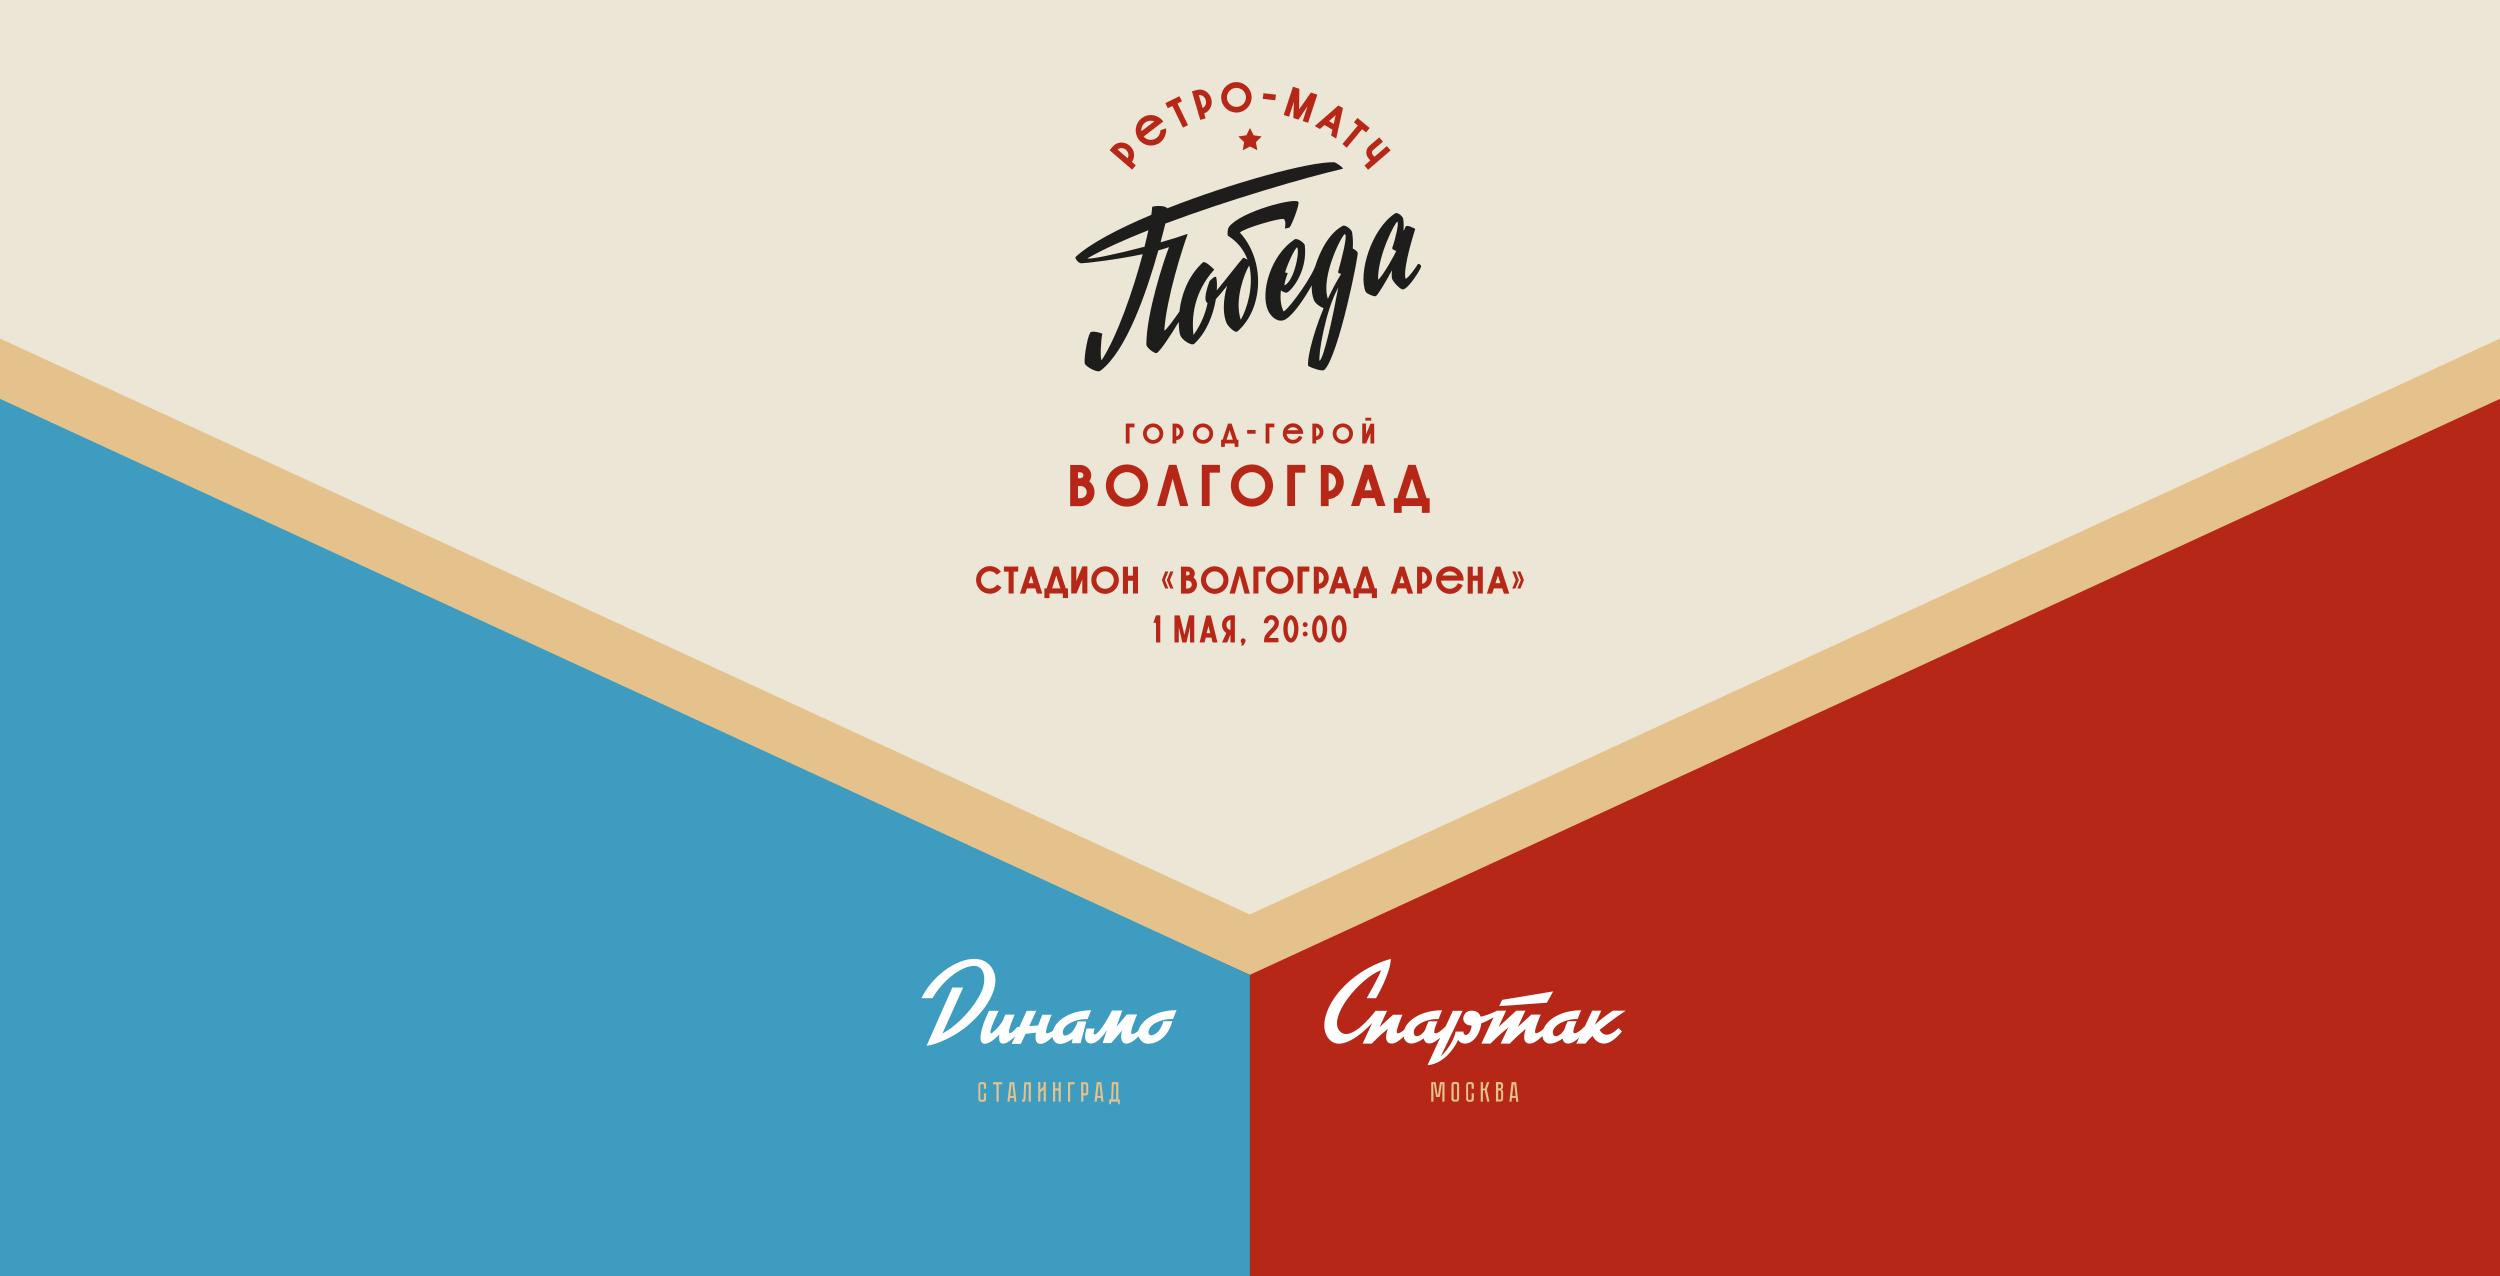 <?xml version="1.0" encoding="UTF-8"?> <!-- Generator: Adobe Illustrator 26.0.3, SVG Export Plug-In . SVG Version: 6.00 Build 0) --> <svg xmlns="http://www.w3.org/2000/svg" xmlns:xlink="http://www.w3.org/1999/xlink" id="Layer_1" x="0px" y="0px" viewBox="0 0 1920 980" style="enable-background:new 0 0 1920 980;" xml:space="preserve"><rect x="0" y="0" width="1920" height="980" fill="#333333" stroke="none"/> <style type="text/css"> .st0{fill:#B72718;} .st1{fill:#E5C28C;} .st2{fill:#EBE6D6;} .st3{fill:#3D9CBF;} .st4{fill:#1D1D1B;} .st5{fill-rule:evenodd;clip-rule:evenodd;fill:#FFFFFF;} .st6{fill:#FFFFFF;} </style> <polygon class="st0" points="-0.5,126 -0.5,537.2 960.1,980 1921.1,980 1920.7,126 "></polygon> <polygon class="st1" points="-1.1,101.2 -1.1,315.8 959.8,748.7 1921.1,305.8 1920.7,101.2 "></polygon> <polygon class="st2" points="-1.1,0 -1.1,259.5 959.8,702.3 1921.1,259.5 1920.7,0 "></polygon> <g> <polygon class="st0" points="960,98.3 962.8,103.9 969,104.8 964.5,109.2 965.6,115.4 960,112.5 954.4,115.4 955.5,109.2 951,104.8 957.2,103.9 "></polygon> <path class="st0" d="M867.6,111.9c-3.8-3.3-9.4-3.2-12.6,0.2l-2.8,3.3l17.3,14.9l2.8-3.3l-3-2.6 C872.1,120.7,871.4,115.1,867.6,111.9z M866,121.5l-7.7-6.6c1.7-1.6,4.5-1.5,6.5,0.2C866.7,116.9,867.2,119.6,866,121.5z M907.7,77.8l-1.9-3.9L895,79.2l1.9,3.9l3.5-1.7l8.1,16.6l3.9-1.9l-8.1-16.6L907.7,77.8z M919.5,69l-4.1,1.2l6.4,21.9l4.1-1.2 l-1.1-3.8c4.4-1.6,6.8-6.6,5.4-11.4C928.8,70.9,924.1,67.9,919.5,69z M923.6,82.9l-2.9-9.8c2.3-0.4,4.6,1.2,5.3,3.7 C926.8,79.4,925.7,82,923.6,82.9z M948.6,63.1c-6.4,0.5-11.2,6.2-10.7,12.6s6.2,11.2,12.6,10.7c6.4-0.5,11.2-6.2,10.7-12.6 C960.7,67.4,955,62.6,948.6,63.1z M950.2,82.1c-4,0.3-7.6-2.7-7.9-6.7c-0.3-4,2.7-7.6,6.7-7.9c4-0.3,7.6,2.7,7.9,6.7 S954.2,81.7,950.2,82.1z M969.8,75.9l9.6,1.1l0.5-4.3l-9.6-1.1L969.8,75.9z M1006.8,71.1L997.7,84l0.2-15.8l-4.9-1.6l-7.1,21.7 l4.1,1.3l3.7-11.5l-0.4,12.5l3.9,1.3l7-10.4l-3.7,11.5l4.1,1.3l7.1-21.6L1006.8,71.1z M1027.9,81l-18.1,15.8l3.9,2.3l3.5-3.1 l6.1,3.6l-1,4.5l3.9,2.3l5.2-23.4L1027.9,81z M1024.3,95.2l-3.6-2.2l5.1-4.5L1024.3,95.2z M1051.9,98.3l-9.3-7.7l-2.8,3.3l3,2.5 l-11.8,14.2l3.3,2.8l11.8-14.2l3,2.5L1051.9,98.3z M1065.1,112.2l-9.5,8.2l-1.4-1.6c-0.9-1-0.8-2.6,0.3-3.5l7.6-6.5l-2.8-3.3 l-7.6,6.5c-2.8,2.4-3.2,6.7-0.7,9.6l1.4,1.6l-4.5,3.9l2.8,3.3l17.3-14.9L1065.1,112.2z M891.2,100c0,2.3-1,4.5-2.9,5.9 c-3.1,2.4-7.5,1.9-10-1l15.1-11.6l-1.7-1.9c-4.2-3.8-10.5-4.1-14.9-0.6c-5.1,3.9-6.1,11.2-2.2,16.4c3.9,5.1,11.2,6.1,16.4,2.2 c3.3-2.6,5-6.7,4.5-10.8L891.2,100z M879.4,94.2c2.1-1.6,4.8-1.9,7.1-1l-9.9,7.6C876.3,98.3,877.3,95.8,879.4,94.2z"></path> <path class="st4" d="M1038.9,190.8c0.3-3.8,0.2-8-0.5-12.5c-0.3-1.8-5.2-6.1-7.3-4.8c-14.3,7.7-20.6,29.8-21.1,31.3 c-5.6,13.5-23.4,36-24.3,34.2c-2.2-4.5-2.6-10.2-2-16c1.3,1.1,3.8,2.1,4.7,1.7c3.4-1.4,15.9-16.2,13.7-36.2 c-0.1-1.9-5.7-5.9-7.8-4.7c-18.5,12.2-26.4,40.6-20.6,54.3c1.5,3.6,6,9.2,11.5,8c6.2-1.3,16-15.8,22.2-26.9 c-0.1,4.3,0.4,8.2,1.7,11.3c1.1,2.7,4.8,5.2,7.4,6.2c-9.7,23.5-13,42-11.7,44.4c2.6,1.6,10.8,4.4,12.3,3 c10.9-10.5,26.5-88.6,25.6-90.1C1042.7,193.4,1040.9,191.9,1038.9,190.8z M986.9,209.2c3.5-10.8,8.5-19.5,9.4-19.2 c2.1,5-3.1,26.4-9.7,29.1c-0.6,0.2,1-6.2,2.4-9.3C988.4,209.6,987.6,209.3,986.9,209.2z M1013.5,277.2c-1.4-2.8,4.1-38.2,14.3-56.4 C1023.2,245.5,1016.9,274,1013.5,277.2z M1029.8,210.7c-3.9,6.3-7.2,12.7-10,18.8c-5.8-17.4,11.5-50.4,13.1-49.7 c2.2,0.8-2.3,18.4-5,28C1026.9,211.2,1030,209.2,1029.8,210.7z M1089.1,202.6c-1,1.9-8.3,12.1-9.7,11.4c-2.1-8.7,7.3-37.4,7.5-38.2 c0,0-6.4-3.7-7.4-1.7c-0.3,0.5-0.6,1.2-1.6,3.4c0.2-3.1,0.2-6.2-0.2-9.2c-0.1-1.9-4.2-5.7-6.3-4.4c-18.5,12.2-28.4,46.5-22.6,60.2 c1,1.5,5.7,3.6,7.7,3.4c1.2,0,8-11.4,12.5-19.9c-0.2,2-0.2,3.9-0.1,5.7c0.2,2.6,6.4,9,8.4,9c4.2,0,14.2-16,14.1-17.7 C1091.4,203.3,1090,202.7,1089.1,202.6z M1069.3,190.2c-0.4,1.5,1.6,1.8,3,2.6c-0.5,1.5-9.9,18.8-13.9,22.1 c-0.7-17.9,13.4-45.2,14.8-44.6C1074.5,170.9,1072,182.6,1069.3,190.2z M985.7,168.2c2.4,0.6,1.1,7.3,1.1,7.3s2.8-0.4,3.5-0.8 c1.3-0.7,7.9-17.4,6.9-19.6c-2.3-3.7-44.5,7.3-53.4,19.2c-0.9,1.2-1.4,5.2-0.8,6.7c7.8,4.9,12.5,11.4,15.1,18.5 c-1.5-1-3.1-1.8-3.5-1.4c-1.3,1.3-15.7,19.7-20.1,24.9c0.3-4.2,0.1-7.7-0.4-9.8c-0.5-2.3-5,2.5-5.2,2.8c-4.8,13-2.8,15.5-2.2,16.2 c0.2,0.2,0.5,0.4,0.7,0.6c-1.5,7.1-4.5,15.7-10.8,24.5c-2.9-24.6,7.9-41.4,15.9-50.2c-1.4-1.6-7.3-7.3-8.9-5.4 c-11.9,11.1-16.5,25.8-17.8,37.6c-4.9,7-10.5,14.6-11.6,14.6c1.3-23.8,14.6-65.6,17.8-73.6c0.2-0.4-0.1-0.6-0.8-0.4 c-5.3,1.9-12.3,4.1-19.9,6.2c1.5-5.5,2.7-10.4,3.7-14.4c49-18.4,107.2-35.3,136.3-42.1c0.6-0.8-5.5-5-6.7-5 c-19.1-0.5-78.1,15.7-128.2,35.4c-1.1-2.1-8.2-2.2-11.5-1.2c-0.1,1.8-0.4,3.9-0.7,6.2c-25.4,10.7-47.2,22.1-58.2,32.4 c-0.6,0.8,2,4.8,4.4,4.8c3.4,0,26.7-2.7,47.2-7c-7.5,28.3-19.8,63.4-31.5,81.4c-1.3-0.5-0.7-15.6,0.5-20.3 c-1.5-0.9-8.1-2.5-9.3-0.9c-2.8,5-5.1,22.1-4.1,24.1c0.9,2,9.4,7.1,11.8,5.3c20-14.8,35.7-60.7,44.6-92.5c3-0.8,5.8-1.6,8.2-2.5 c-3.5,8.7-17.4,50.5-17.4,74.7c0,2.7,6.3,7,7.7,6.7c2.4-0.5,10.9-13.6,17.2-24c0,4.7,0.5,8.4,1.1,10.2c1.1,3.5,8.6,8.5,10.7,6.7 c10-9.2,14.8-23.1,16.7-34.4c1.8-1.9,4.5-5.1,8.6-10.2c-3.2,11-3.5,22.7,0,29.4c0.6,1.3,6,7.3,8,5.6c20.1-17.6,21.4-54.7,1.8-75.9 C955.8,175.1,982.6,167.4,985.7,168.2z M879,189.5c-21.7,5.7-43.6,10.3-43.7,8.8c12.1-6.9,28.4-14.3,46.7-21.5 C881.1,180.8,880.1,185.1,879,189.5z M952.9,245.6c-5-15,2.6-35.3,6.5-41.8C963.2,219.8,957.6,237.5,952.9,245.6z"></path> <g> <path class="st0" d="M836.5,369.7c1-1.3,1.6-2.9,1.6-4.6c0-4.4-3.8-8-8.4-8h-7.8v31.6h8.1c5.9,0,10.6-4.8,10.6-10.6 C840.6,374.6,839,371.6,836.5,369.7z M827.8,362.7h1.8c1.4,0,2.5,1,2.5,2.3c0,1.3-1.1,2.3-2.4,2.3h-1.8V362.7z M830,382.6h-2.1 v-9.3h2.1c2.6,0,4.6,2.1,4.6,4.6C834.6,380.5,832.5,382.6,830,382.6z M865.5,356.7c-8.9,0-16.2,7.2-16.2,16.2 c0,8.9,7.2,16.2,16.2,16.2c8.9,0,16.2-7.2,16.2-16.2C881.6,363.9,874.4,356.7,865.5,356.7z M865.5,383c-5.6,0-10.2-4.6-10.2-10.2 c0-5.6,4.6-10.2,10.2-10.2c5.6,0,10.2,4.6,10.2,10.2C875.7,378.4,871.1,383,865.5,383z M897.7,357l-9.1,31.6h6.3l5.7-21l5.7,21 h6.3l-9.1-31.6H897.7z M923,388.6h6V363h7.9v-6H923V388.6z M961.5,356.7c-8.9,0-16.2,7.2-16.2,16.2c0,8.9,7.2,16.2,16.2,16.2 c8.9,0,16.2-7.2,16.2-16.2C977.6,363.9,970.4,356.7,961.5,356.7z M961.5,383c-5.6,0-10.2-4.6-10.2-10.2c0-5.6,4.6-10.2,10.2-10.2 c5.6,0,10.2,4.6,10.2,10.2C971.7,378.4,967.1,383,961.5,383z M988.6,388.6h6V363h7.9v-6h-13.9V388.6z M1020.4,357.1h-6v31.6h6 v-5.4c6.5-0.4,11.6-6.1,11.6-13C1032,363.2,1026.9,357.4,1020.4,357.1z M1020.4,377.2v-14.1c3.2,0.4,5.6,3.4,5.6,7.1 C1026,373.8,1023.6,376.8,1020.4,377.2z M1047.9,357l-10.3,31.6h6.3l2-6.1h9.8l2,6.1h6.3l-10.3-31.6H1047.9z M1047.9,376.5 l2.9-8.9l2.9,8.9H1047.9z M1095.6,382.6l-8.4-25.6h-5.7l-8.4,25.6h-2.6v11.3h6v-5.3h0.9l0,0h13.7l0,0h0.9v5.3h6v-11.3H1095.6z M1079.5,382.6l4.9-15l4.9,15H1079.5z"></path> <g> <path class="st0" d="M871.3,325.3v2.9h-3.8v12.4h-2.9v-15.3H871.3z"></path> <path class="st0" d="M893.4,333c0,4.3-3.5,7.8-7.8,7.8c-4.3,0-7.8-3.5-7.8-7.8c0-4.3,3.5-7.8,7.8-7.8 C889.9,325.2,893.4,328.7,893.4,333z M890.5,333c0-2.7-2.2-4.9-4.9-4.9c-2.7,0-4.9,2.2-4.9,4.9c0,2.7,2.2,4.9,4.9,4.9 C888.3,337.9,890.5,335.7,890.5,333z"></path> <path class="st0" d="M903.4,338v2.6h-2.9v-15.3h2.9c3.1,0.2,5.6,3,5.6,6.3C909,335.1,906.5,337.8,903.4,338z M906.1,331.7 c0-1.8-1.2-3.2-2.7-3.4v6.8C904.9,334.9,906.1,333.4,906.1,331.7z"></path> <path class="st0" d="M931.7,333c0,4.3-3.5,7.8-7.8,7.8c-4.3,0-7.8-3.5-7.8-7.8c0-4.3,3.5-7.8,7.8-7.8 C928.2,325.2,931.7,328.7,931.7,333z M928.8,333c0-2.7-2.2-4.9-4.9-4.9c-2.7,0-4.9,2.2-4.9,4.9c0,2.7,2.2,4.9,4.9,4.9 C926.6,337.9,928.8,335.7,928.8,333z"></path> <path class="st0" d="M951.1,337.7v5.5h-2.9v-2.6h-0.4l0,0h-6.7l0,0h-0.4v2.6h-2.9v-5.5h1.2l4.1-12.4h2.8l4.1,12.4H951.1z M946.8,337.7l-2.4-7.3l-2.4,7.3H946.8z"></path> <path class="st0" d="M957.8,333.1v-2.9h6.5v2.9H957.8z"></path> <path class="st0" d="M978.7,325.3v2.9h-3.8v12.4H972v-15.3H978.7z"></path> <path class="st0" d="M997.6,334.7l2.7,1c-1.2,3-4.1,5-7.3,5c-4.3,0-7.8-3.5-7.8-7.8c0-4.3,3.5-7.8,7.8-7.8c3.8,0,7,2.7,7.7,6.4 l0.2,1.7h-12.8c0.2,2.6,2.3,4.6,4.9,4.6C995,337.9,996.8,336.6,997.6,334.7z M988.8,330.4h8.4c-0.9-1.4-2.4-2.3-4.2-2.3 C991.2,328.1,989.7,329,988.8,330.4z"></path> <path class="st0" d="M1010.8,338v2.6h-2.9v-15.3h2.9c3.1,0.2,5.6,3,5.6,6.3C1016.4,335.1,1013.9,337.8,1010.8,338z M1013.5,331.7 c0-1.8-1.2-3.2-2.7-3.4v6.8C1012.3,334.9,1013.5,333.4,1013.5,331.7z"></path> <path class="st0" d="M1039.1,333c0,4.3-3.5,7.8-7.8,7.8c-4.3,0-7.8-3.5-7.8-7.8c0-4.3,3.5-7.8,7.8-7.8 C1035.6,325.2,1039.1,328.7,1039.1,333z M1036.2,333c0-2.7-2.2-4.9-4.9-4.9c-2.7,0-4.9,2.2-4.9,4.9c0,2.7,2.2,4.9,4.9,4.9 C1034,337.9,1036.2,335.7,1036.2,333z"></path> <path class="st0" d="M1055.4,325.3v15.3h-2.9v-7.9l-3.3,7.9l-1,0h-2v-15.3h2.9v8.3l3.4-8.2v0h0l0,0l1.6,0H1055.4z M1048.6,323 v-2.2h4.5v2.2H1048.6z"></path> </g> <g> <path class="st0" d="M769.2,451.1c-2,3.1-5.3,4.9-9,4.9c-5.9,0-10.6-4.8-10.6-10.6c0-5.9,4.8-10.6,10.6-10.6 c3.3,0,6.5,1.6,8.5,4.3l-3.2,2.3c-1.3-1.7-3.2-2.7-5.4-2.7c-3.7,0-6.7,3-6.7,6.7s3,6.7,6.7,6.7c2.3,0,4.4-1.2,5.7-3.1 L769.2,451.1z"></path> <path class="st0" d="M782,439h-3.5v16.8h-3.9V439H771v-3.9h11V439z"></path> <path class="st0" d="M800.5,455.9h-4.1l-1.3-4h-6.4l-1.3,4h-4.1l6.8-20.7h3.7L800.5,455.9z M793.8,447.9l-1.9-5.9l-1.9,5.9H793.8 z"></path> <path class="st0" d="M820.2,451.9v7.4h-3.9v-3.5h-0.6l0,0h-9l0,0H806v3.5h-3.9v-7.4h1.7l5.5-16.8h3.7l5.5,16.8H820.2z M814.4,451.9l-3.2-9.9l-3.2,9.9H814.4z"></path> <path class="st0" d="M835.1,435.1v20.7h-3.9v-10.8l-4.4,10.8l-1.4,0h-2.7v-20.7h3.9v11.2l4.6-11.2v-0.1h0l0,0l2.2,0H835.1z"></path> <path class="st0" d="M859.3,445.5c0,5.9-4.8,10.6-10.6,10.6c-5.9,0-10.6-4.8-10.6-10.6c0-5.9,4.8-10.6,10.6-10.6 C854.6,434.9,859.3,439.6,859.3,445.5z M855.4,445.5c0-3.7-3-6.7-6.7-6.7c-3.7,0-6.7,3-6.7,6.7c0,3.7,3,6.7,6.7,6.7 C852.4,452.2,855.4,449.2,855.4,445.5z"></path> <path class="st0" d="M874,435.1v20.7h-3.9V446h-3.8v9.9h-3.9v-20.7h3.9v6.9h3.8v-6.9H874z"></path> <g> <g> <polygon class="st0" points="897.3,438.9 894.9,438.9 892.3,445.5 894.9,452 897.3,452 894.6,445.5 "></polygon> <polygon class="st0" points="901.2,438.9 898.8,438.9 896.1,445.5 898.8,452 901.2,452 898.5,445.5 "></polygon> </g> <g> <polygon class="st0" points="1165.3,452 1167.7,452 1170.4,445.5 1167.7,438.9 1165.3,438.9 1168,445.5 "></polygon> <polygon class="st0" points="1161.4,452 1163.8,452 1166.5,445.5 1163.8,438.9 1161.4,438.9 1164.1,445.5 "></polygon> </g> <path class="st0" d="M919.3,448.9c0,3.8-3.1,7-7,7H907v-20.7h5.1c3.1,0,5.5,2.4,5.5,5.3c0,1.1-0.4,2.2-1,3 C918.2,444.7,919.3,446.7,919.3,448.9z M910.9,438.8v3.1h1.2c0.9,0,1.6-0.7,1.6-1.5c0-0.8-0.7-1.5-1.6-1.5H910.9z M915.3,448.9 c0-1.7-1.4-3-3-3h-1.4v6.1h1.4C914,451.9,915.3,450.6,915.3,448.9z"></path> <path class="st0" d="M943.5,445.5c0,5.9-4.8,10.6-10.6,10.6c-5.9,0-10.6-4.8-10.6-10.6c0-5.9,4.8-10.6,10.6-10.6 C938.7,434.9,943.5,439.6,943.5,445.5z M939.6,445.5c0-3.7-3-6.7-6.7-6.7c-3.7,0-6.7,3-6.7,6.7c0,3.7,3,6.7,6.7,6.7 C936.6,452.2,939.6,449.2,939.6,445.5z"></path> <path class="st0" d="M959.9,455.9h-4.1l-3.7-13.8l-3.7,13.8h-4.1l6-20.7h3.7L959.9,455.9z"></path> <path class="st0" d="M971.7,435.1v3.9h-5.2v16.8h-3.9v-20.7H971.7z"></path> <path class="st0" d="M993.5,445.5c0,5.9-4.8,10.6-10.6,10.6c-5.9,0-10.6-4.8-10.6-10.6c0-5.9,4.8-10.6,10.6-10.6 C988.7,434.9,993.5,439.6,993.5,445.5z M989.5,445.5c0-3.7-3-6.7-6.7-6.7c-3.7,0-6.7,3-6.7,6.7c0,3.7,3,6.7,6.7,6.7 C986.6,452.2,989.5,449.2,989.5,445.5z"></path> <path class="st0" d="M1005.6,435.1v3.9h-5.2v16.8h-3.9v-20.7H1005.6z"></path> <path class="st0" d="M1012.9,452.3v3.6h-3.9v-20.7h3.9c4.2,0.2,7.6,4,7.6,8.6C1020.5,448.3,1017.1,452,1012.9,452.3z M1016.6,443.7c0-2.4-1.6-4.4-3.7-4.6v9.3C1015,448.1,1016.6,446.1,1016.6,443.7z"></path> <path class="st0" d="M1037.8,455.9h-4.1l-1.3-4h-6.4l-1.3,4h-4.1l6.8-20.7h3.7L1037.8,455.9z M1031.1,447.9l-1.9-5.9l-1.9,5.9 H1031.1z"></path> <path class="st0" d="M1057.5,451.9v7.4h-3.9v-3.5h-0.6l0,0h-9l0,0h-0.6v3.5h-3.9v-7.4h1.7l5.5-16.8h3.7l5.5,16.8H1057.5z M1051.7,451.9l-3.2-9.9l-3.2,9.9H1051.7z"></path> <path class="st0" d="M1085.3,455.9h-4.1l-1.3-4h-6.4l-1.3,4h-4.1l6.8-20.7h3.7L1085.3,455.9z M1078.6,447.9l-1.9-5.9l-1.9,5.9 H1078.6z"></path> <path class="st0" d="M1092.2,452.3v3.6h-3.9v-20.7h3.9c4.2,0.2,7.6,4,7.6,8.6C1099.8,448.3,1096.5,452,1092.2,452.3z M1095.9,443.7c0-2.4-1.6-4.4-3.7-4.6v9.3C1094.3,448.1,1095.9,446.1,1095.9,443.7z"></path> <path class="st0" d="M1119.7,447.9l3.7,1.4c-1.6,4.1-5.5,6.8-9.9,6.8c-5.9,0-10.6-4.8-10.6-10.6c0-5.9,4.8-10.6,10.6-10.6 c5.1,0,9.5,3.7,10.4,8.7l0.2,2.3h-17.3c0.2,3.5,3.1,6.3,6.7,6.3C1116.2,452.2,1118.7,450.4,1119.7,447.9z M1107.8,442h11.4 c-1.2-1.9-3.3-3.2-5.7-3.2C1111,438.8,1108.9,440.1,1107.8,442z"></path> <path class="st0" d="M1138.8,435.1v20.7h-3.9V446h-3.8v9.9h-3.9v-20.7h3.9v6.9h3.8v-6.9H1138.8z"></path> <path class="st0" d="M1159.1,455.9h-4.1l-1.3-4h-6.4l-1.3,4h-4.1l6.8-20.7h3.7L1159.1,455.9z M1152.3,447.9l-1.9-5.9l-1.9,5.9 H1152.3z"></path> </g> </g> <g> <path class="st0" d="M891.1,472.6v20.8h-3.3v-15.1h-2l2-5.7H891.1z"></path> <path class="st0" d="M917.2,472.6v20.8h-3.3v-11.8l-2.7,11.8H908l-2.7-11.8v11.8h-3.3v-20.8h4l3.6,15l3.6-15H917.2z"></path> <path class="st0" d="M935,493.4h-3.7l-0.9-3.7h-4.4v0l-0.9,3.7h-3.8l5.1-20.7h3.5L935,493.4z M929.5,486.3l-1.4-5.6l-1.4,5.6 H929.5z"></path> <path class="st0" d="M948.4,472.6v20.8H945v-6.1l-2.5,6.1h-4l3.3-7.2c-2-1.3-3.3-3.6-3.3-6.3c0-3.9,2.9-7.1,6.5-7.3v0H948.4z M941.9,479.9c0,2,1.4,3.7,3.1,3.9V476C943.3,476.2,941.9,477.9,941.9,479.9z"></path> <path class="st0" d="M974.5,490h7.3v3.3h-11l0-1.9c0-3.1,2.5-5.6,4.7-7.8c1.7-1.6,3.4-3.5,3.4-5.1c0-1.5-1.1-2.7-2.5-2.7 c-1.4,0-2.5,1.2-2.5,2.7c0,0,0,0.1,0,0.1h-3.3c0,0,0-0.1,0-0.1c0-3.4,2.6-6.1,5.8-6.1c3.2,0,5.8,2.7,5.8,6.1 c0,3.4-2.6,5.7-4.4,7.5C976.5,487.4,975.2,488.7,974.5,490z"></path> <path class="st0" d="M997.2,483c0,6-2.5,10.5-5.8,10.5c-3.3,0-5.8-4.5-5.8-10.5s2.5-10.5,5.8-10.5 C994.7,472.5,997.2,477,997.2,483z M993.9,483c0-4.7-1.8-7.2-2.5-7.2c-0.7,0-2.5,2.5-2.5,7.2s1.8,7.2,2.5,7.2 C992.1,490.2,993.9,487.7,993.9,483z"></path> <path class="st0" d="M1000.5,479.7c0-1,0.9-1.9,1.9-1.9c1,0,1.9,0.9,1.9,1.9c0,1-0.9,1.9-1.9,1.9 C1001.3,481.6,1000.5,480.7,1000.5,479.7z M1004.3,486.9c0,1-0.9,1.9-1.9,1.9c-1,0-1.9-0.9-1.9-1.9c0-1,0.9-1.9,1.9-1.9 C1003.4,485,1004.3,485.8,1004.3,486.9z"></path> <path class="st0" d="M1019.3,483c0,6-2.5,10.5-5.8,10.5c-3.3,0-5.8-4.5-5.8-10.5s2.5-10.5,5.8-10.5 C1016.8,472.5,1019.3,477,1019.3,483z M1015.9,483c0-4.7-1.8-7.2-2.5-7.2c-0.7,0-2.5,2.5-2.5,7.2s1.8,7.2,2.5,7.2 C1014.2,490.2,1015.9,487.7,1015.9,483z"></path> <path class="st0" d="M1034.2,483c0,6-2.5,10.5-5.8,10.5c-3.3,0-5.8-4.5-5.8-10.5s2.5-10.5,5.8-10.5 C1031.7,472.5,1034.2,477,1034.2,483z M1030.9,483c0-4.7-1.8-7.2-2.5-7.2c-0.7,0-2.5,2.5-2.5,7.2s1.8,7.2,2.5,7.2 C1029.1,490.2,1030.9,487.7,1030.9,483z"></path> <path class="st0" d="M956.6,492.1c0,1.2-1.5,3.4-2.1,3.7l-1.3,0.1c1.2-2.2-0.3-2.3-0.3-3.8c0-1,0.8-1.9,1.9-1.9 C955.8,490.2,956.6,491,956.6,492.1z"></path> </g> </g> </g> <polygon class="st3" points="-1.1,305.8 959.9,748.7 959.9,980 -1.1,980 "></polygon> <g> <path class="st5" d="M1192.8,761.4l-39.2,6.5l-2.2,4.8l36.6-2.6L1192.8,761.4z M1228.5,791c8.4-7,18.2-13.6,20-14.8h-9.8 c-1.5,1-8.6,5.7-14,11l5.1-11h-7l-5.5,11.8c-2.7,2.8-6.1,5.7-8.2,5.5c-2.5-0.2,1.7-9.2,1.7-9.2h-6.8c0,0-1.5,2.9-2.6,6.4 c-2,4.1-6.8,6.5-8.3,4.2c-3.2-6.1,8.4-12.7,18.5-12.2c-0.1,0,2.7-6.8,2.7-6.8c-15.4,0-25.9,7-28.9,14.3c-2.1,1.9-4.4,3.5-5.9,3.3 c-2.5-0.2,3.8-14.3,3.8-14.3h-7.2c-2.8,2.5-6.9,6.2-10.4,9.5l5.8-12.5h-7c-0.6,0.7-7.9,7.1-13.6,12.5l5.8-12.5h-7 c0,0-6.9,3.6-12.6,4.6c-1.1-3.4-3.8-4.6-7-4.6c-7.6,0-9.2,11.4,0.1,11.4c0,0.4-0.1,0.8-0.1,1.3c-1.8,7.8-6.6,6.8-6.1,3.4h-6.1 c-0.5,3.9-4.4,12.4-11.4,19.1l16.8-35.1h-7.5l-5.5,11.9c-2.7,2.8-6,5.5-8,5.4c-2.5-0.2,1.7-9.2,1.7-9.2h-6.8c0,0-1.5,2.9-2.6,6.3 c-2,4.1-6.8,6.5-8.3,4.2c-3.2-6.1,7.7-12.7,18.5-12.2c-0.1,0,2.7-6.8,2.7-6.8c-15.9,0-26.6,7.5-29.1,15c-1.9,1.6-3.8,2.8-5.1,2.7 c-2.5-0.2,3.8-14.3,3.8-14.3h-7.2c-2.8,2.5-6.9,6.2-10.4,9.5l5.8-12.5h-8.9c-3.7,4.9-19.5,24.2-27.4,15.7 c-9.7-10.4,14.9-40.5,31.6-46.9c-0.5,3.3-11,21.5-11,21.5h7.2c0,0,11.3-19.2,11.3-30.2c-39.7,11.3-60.8,48.8-46.6,62.5 c8.4,8.1,23.7-3.9,32.4-13.3l-7.4,15.9h7c0,0,6-6.3,12.3-11.3c-1.4,4-2.2,9,0.7,10.7c3.3,1.9,7.6-1,11.5-4.8 c0.1,0.7,0.3,1.3,0.6,1.9c2.9,6.2,10.4,2.7,14.9-0.5c0.2,1.4,0.8,2.6,1.9,3.3c3,1.8,7-0.6,10.7-3.9l-9.3,20.1l0,0l-0.5,1.1 c8.8-0.7,17.7-7.4,23.6-19.5c0.8,1.7,2.7,2.9,5.1,2.9c6.5,0,11.2-7.2,12.4-14c0.1-0.5,0.1-1,0.1-1.5c3.7-1.4,7.3-3.3,9.6-4.7 l-9.4,20.2h7c0,0,6.9-7.1,13.6-12.3l-5.8,12.3h7c0,0,6-6.3,12.3-11.3c-1.4,4-2.2,9,0.7,10.7c3.4,2,8-1.2,12-5.2 c0.1,0.8,0.4,1.6,0.7,2.4c2.9,6.2,10.4,2.7,14.9-0.5c0.2,1.4,0.8,2.6,1.9,3.3c3,1.8,7.1-0.6,10.8-4l-2.2,4.6h7c1.6-2,3.4-4,5.4-5.9 c2,3.5,9.4,13,22.7-3.5c-0.9-0.8-1.8-1.7-2.7-2.5C1234.9,797.4,1230.8,794.8,1228.5,791z"></path> <path class="st6" d="M827.7,784.3c0,0-1.4,4.7-3.9,7.7c-2.5,2.9-6.2,4-7,2.9c-3.2-6.1,7.7-12.7,18.5-12.2c-0.1,0,2.7-6.8,2.7-6.8 c-15.9,0-26.6,7.5-29.1,15c-0.1,0.2-0.1,0.4-0.2,0.7c-1.7,1.2-3.7,2-4.8,2c-2.5-0.2,3.8-14.3,3.8-14.3h-7.2c0,0-2,5-3.2,8.2 l-6.9,0.6l5.5-11.8h-7.4l-5.6,12.4l-1.7,0.1c-2.6,3.1-4.7,4.8-5.7,4.7c-2.5-0.3,3.8-14.3,3.8-14.3h-7.2c-0.5,1-1.2,2.7-1.9,4.7 c0,0,0,0,0,0c-2.4,4.3-8,9.7-9,9.7c-2.8,0,5.8-17.3,5.8-17.3h-7.4c-3.2,6.1-9.4,21.8-5.1,24.8c3.1,2.1,9.3-2.5,13-6.7 c-0.4,3.2-0.2,5.8,1.2,6.7c2.7,1.7,7.4-1.7,11-5.3l-2.7,5.9h7l3.6-7.7l8-0.9c-0.5,2.7-0.8,6.5,1.4,8c3,2,7.5-1.1,11.3-4.7 c0,0,0,0,0,0c0.1,0.7,0.3,1.3,0.6,1.9c2.9,6.2,10.4,2.7,14.9-0.5l-0.7,3.4l6.8,0l4.4-16.7H827.7z M900.9,782.6 c-0.1,0,2.7-6.8,2.7-6.8c-15.9,0-26.6,7.5-29.1,15c-0.1,0.2-0.1,0.5-0.2,0.8c-1.8,1.6-3.9,2.6-5,2.5c-2.5-0.2,4-15,4-15h-7.9 l-8,9.6l4.5-12.6H854c0,0-9.2,18.4-13.6,18.4c-1.3,0,0.3-4.6,0.3-4.6l-6.2,0c0,0-4.2,11.5,3.5,11.5c4.2,0,8.5-4.8,12.1-10.3 l-3.3,10h0.3h6.3l8.3-9.6c-0.6,2.5-1.5,7.6,1.2,9.4c3.1,2.1,7.7-1.2,11.5-4.9c0.7,1.6,2.6,5.1,6,5.5c9.6,1,17.6-7.5,19.9-17.2h-6.8 c0,0-1,4.4-4.2,8.2c-5.1,4.8-9.2,2.6-6.3-2.9C885.4,785.5,893.2,782.3,900.9,782.6z M761.5,743c-3.2-4.8-8.7-7.1-15.4-6.5 c-14.1,1.3-31.1,14.6-38.4,30.1h8.5c7.3-13,21-23.8,30.5-24.7c3.9-0.3,5.9,0.7,7.5,3.2c2.4,3.5,2.3,10.4-0.3,16.2 c-5,11.5-17.9,26-30.1,32.4l15.9-35.3h-8.3l-19.8,44.8c8.4-1.1,21.3-7.2,30.3-14.5c9.1-7.4,16.3-16.3,19.8-24.3 C765.5,756.1,765.4,748.7,761.5,743z"></path> <g> <path class="st1" d="M1109.4,831.1v15h-1.7v-6.5l0.2-7h-0.6l-1.6,9.9h-2.8l-1.6-9.9h-0.6l0.2,7v6.5h-1.7v-15h3.4l1.5,9.9h0.3 l1.5-9.9H1109.4z"></path> <path class="st1" d="M1118.3,830.9c0.4,0,0.8,0.1,1.1,0.2c0.3,0.1,0.5,0.3,0.7,0.5c0.2,0.2,0.3,0.5,0.4,0.7 c0.1,0.3,0.1,0.6,0.1,0.9v10.6c0,0.3,0,0.6-0.1,0.9c-0.1,0.3-0.2,0.5-0.4,0.7c-0.2,0.2-0.4,0.4-0.7,0.5c-0.3,0.1-0.7,0.2-1.1,0.2 h-1.3c-0.4,0-0.8-0.1-1.1-0.2c-0.3-0.1-0.5-0.3-0.7-0.5c-0.2-0.2-0.3-0.5-0.4-0.7c-0.1-0.3-0.1-0.6-0.1-0.9v-10.6 c0-0.3,0-0.6,0.1-0.9c0.1-0.3,0.2-0.5,0.4-0.7c0.2-0.2,0.4-0.4,0.7-0.5c0.3-0.1,0.7-0.2,1.1-0.2H1118.3z M1118.3,844.5 c0.2,0,0.4-0.1,0.5-0.2c0.1-0.1,0.2-0.3,0.2-0.5v-10.6c0-0.2-0.1-0.3-0.2-0.5c-0.1-0.1-0.3-0.2-0.5-0.2h-1.3 c-0.2,0-0.4,0.1-0.5,0.2c-0.1,0.1-0.1,0.3-0.1,0.5v10.6c0,0.2,0,0.3,0.1,0.5c0.1,0.1,0.3,0.2,0.5,0.2H1118.3z"></path> <path class="st1" d="M1130.2,839.7h1.7v4.2c0,0.3,0,0.6-0.1,0.9c-0.1,0.3-0.2,0.5-0.4,0.7c-0.2,0.2-0.4,0.4-0.7,0.5 c-0.3,0.1-0.7,0.2-1.1,0.2h-1.3c-0.4,0-0.8-0.1-1.1-0.2c-0.3-0.1-0.5-0.3-0.7-0.5c-0.2-0.2-0.3-0.5-0.4-0.7 c-0.1-0.3-0.1-0.6-0.1-0.9v-10.6c0-0.3,0-0.6,0.1-0.9c0.1-0.3,0.2-0.5,0.4-0.7c0.2-0.2,0.4-0.4,0.7-0.5c0.3-0.1,0.7-0.2,1.1-0.2 h1.3c0.4,0,0.8,0.1,1.1,0.2c0.3,0.1,0.5,0.3,0.7,0.5c0.2,0.2,0.3,0.5,0.4,0.7c0.1,0.3,0.1,0.6,0.1,0.9v2.9h-1.7v-2.9 c0-0.2-0.1-0.3-0.2-0.5c-0.1-0.1-0.3-0.2-0.5-0.2h-1.3c-0.2,0-0.4,0.1-0.5,0.2c-0.1,0.1-0.2,0.3-0.2,0.5v10.6c0,0.2,0,0.3,0.2,0.5 c0.1,0.1,0.3,0.2,0.5,0.2h1.3c0.2,0,0.4-0.1,0.5-0.2c0.1-0.1,0.2-0.3,0.2-0.5V839.7z"></path> <path class="st1" d="M1137.3,831.1h1.7v4.9h1.4l1.6-4.9h1.8l-1.9,5.6l2,9.4h-1.7l-1.9-8.7h-1.4v8.7h-1.7V831.1z"></path> <path class="st1" d="M1152.1,831.1c0.4,0,0.8,0.1,1.1,0.2c0.3,0.1,0.5,0.3,0.7,0.5c0.2,0.2,0.3,0.5,0.4,0.7 c0.1,0.3,0.1,0.6,0.1,0.9v1.1c0,0.7-0.1,1.2-0.4,1.5s-0.6,0.6-0.9,0.7c0.4,0.1,0.7,0.4,0.9,0.7c0.2,0.3,0.4,0.8,0.4,1.5v4.8 c0,0.4-0.1,0.8-0.2,1.1c-0.1,0.3-0.3,0.5-0.5,0.7c-0.2,0.2-0.5,0.3-0.7,0.4c-0.3,0.1-0.6,0.1-0.9,0.1h-3.2v-15H1152.1z M1152.8,833.4c0-0.2,0-0.3-0.1-0.5c-0.1-0.1-0.3-0.2-0.5-0.2h-1.6v3.1h1.1c0.3,0,0.6-0.1,0.8-0.3c0.2-0.2,0.3-0.5,0.3-0.9V833.4z M1152.8,838.7c0-0.4-0.1-0.7-0.3-0.9c-0.2-0.2-0.5-0.3-0.8-0.3h-1.1v6.9h1.6c0.2,0,0.3,0,0.5-0.1c0.1-0.1,0.2-0.3,0.2-0.5V838.7z "></path> <path class="st1" d="M1164.2,843.2h-3l-0.3,2.9h-1.7l1.7-15h3.5l1.7,15h-1.7L1164.2,843.2z M1164,841.7l-1-8.9h-0.6l-1,8.9H1164z"></path> </g> <g> <path class="st1" d="M755.6,839.7h1.7v4.2c0,0.3,0,0.6-0.1,0.9c-0.1,0.3-0.2,0.5-0.4,0.7c-0.2,0.2-0.4,0.4-0.7,0.5 c-0.3,0.1-0.7,0.2-1.1,0.2h-1.3c-0.4,0-0.8-0.1-1.1-0.2c-0.3-0.1-0.5-0.3-0.7-0.5c-0.2-0.2-0.3-0.5-0.4-0.7 c-0.1-0.3-0.1-0.6-0.1-0.9v-10.6c0-0.3,0-0.6,0.1-0.9c0.1-0.3,0.2-0.5,0.4-0.7c0.2-0.2,0.4-0.4,0.7-0.5c0.3-0.1,0.7-0.2,1.1-0.2 h1.3c0.4,0,0.8,0.1,1.1,0.2c0.3,0.1,0.5,0.3,0.7,0.5c0.2,0.2,0.3,0.5,0.4,0.7c0.1,0.3,0.1,0.6,0.1,0.9v2.9h-1.7v-2.9 c0-0.2-0.1-0.3-0.2-0.5c-0.1-0.1-0.3-0.2-0.5-0.2h-1.3c-0.2,0-0.4,0.1-0.5,0.2c-0.1,0.1-0.2,0.3-0.2,0.5v10.6c0,0.2,0,0.3,0.2,0.5 c0.1,0.1,0.3,0.2,0.5,0.2h1.3c0.2,0,0.4-0.1,0.5-0.2c0.1-0.1,0.2-0.3,0.2-0.5V839.7z"></path> <path class="st1" d="M769.7,831.1v1.7h-2.7v13.3h-1.7v-13.3h-2.7v-1.7H769.7z"></path> <path class="st1" d="M778.7,843.2h-3l-0.3,2.9h-1.7l1.7-15h3.5l1.7,15H779L778.7,843.2z M778.5,841.7l-1-8.9h-0.6l-1,8.9H778.5z"></path> <path class="st1" d="M791.7,831.1v15h-1.7v-13.3h-1.9l-0.5,11.3c0,0.7-0.2,1.2-0.4,1.6c-0.3,0.3-0.7,0.5-1.4,0.5h-0.9v-1.7h0.7 c0.2,0,0.3,0,0.3-0.1s0.1-0.2,0.1-0.3l0.6-12.9H791.7z"></path> <path class="st1" d="M801.5,846.1v-9.5L799,839v7h-1.7v-15h1.7v5.9l2.5-2.6v-3.4h1.7v15H801.5z"></path> <path class="st1" d="M813,831.1h1.7v15H813v-8.6h-2.6v8.6h-1.7v-15h1.7v4.8h2.6V831.1z"></path> <path class="st1" d="M825.3,831.1v1.7h-3.4v13.3h-1.7v-15H825.3z"></path> <path class="st1" d="M835.9,839c0,0.4-0.1,0.8-0.2,1.1c-0.1,0.3-0.3,0.5-0.5,0.7s-0.5,0.3-0.7,0.4c-0.3,0.1-0.6,0.1-0.9,0.1H832 v4.8h-1.7v-15h3.2c0.4,0,0.8,0.1,1.1,0.2c0.3,0.1,0.5,0.3,0.7,0.5c0.2,0.2,0.3,0.5,0.4,0.7c0.1,0.3,0.1,0.6,0.1,0.9V839z M834.2,833.4c0-0.2,0-0.3-0.1-0.5c-0.1-0.1-0.3-0.2-0.5-0.2H832v6.9h1.5c0.2,0,0.3,0,0.5-0.1c0.1-0.1,0.2-0.3,0.2-0.5V833.4z"></path> <path class="st1" d="M845.6,843.2h-3l-0.3,2.9h-1.7l1.7-15h3.5l1.7,15h-1.7L845.6,843.2z M845.4,841.7l-1-8.9h-0.6l-1,8.9H845.4z"></path> <path class="st1" d="M860,844.4v3.7h-1.1l-0.3-2h-5.2l-0.2,2h-1.3v-3.7h1c0.3-0.2,0.5-0.5,0.5-1l0.5-12.3h5v13.3H860z M857.2,844.4v-11.7h-1.8l-0.5,10.7c0,0.4-0.1,0.7-0.3,0.9H857.2z"></path> </g> </g> </svg> 